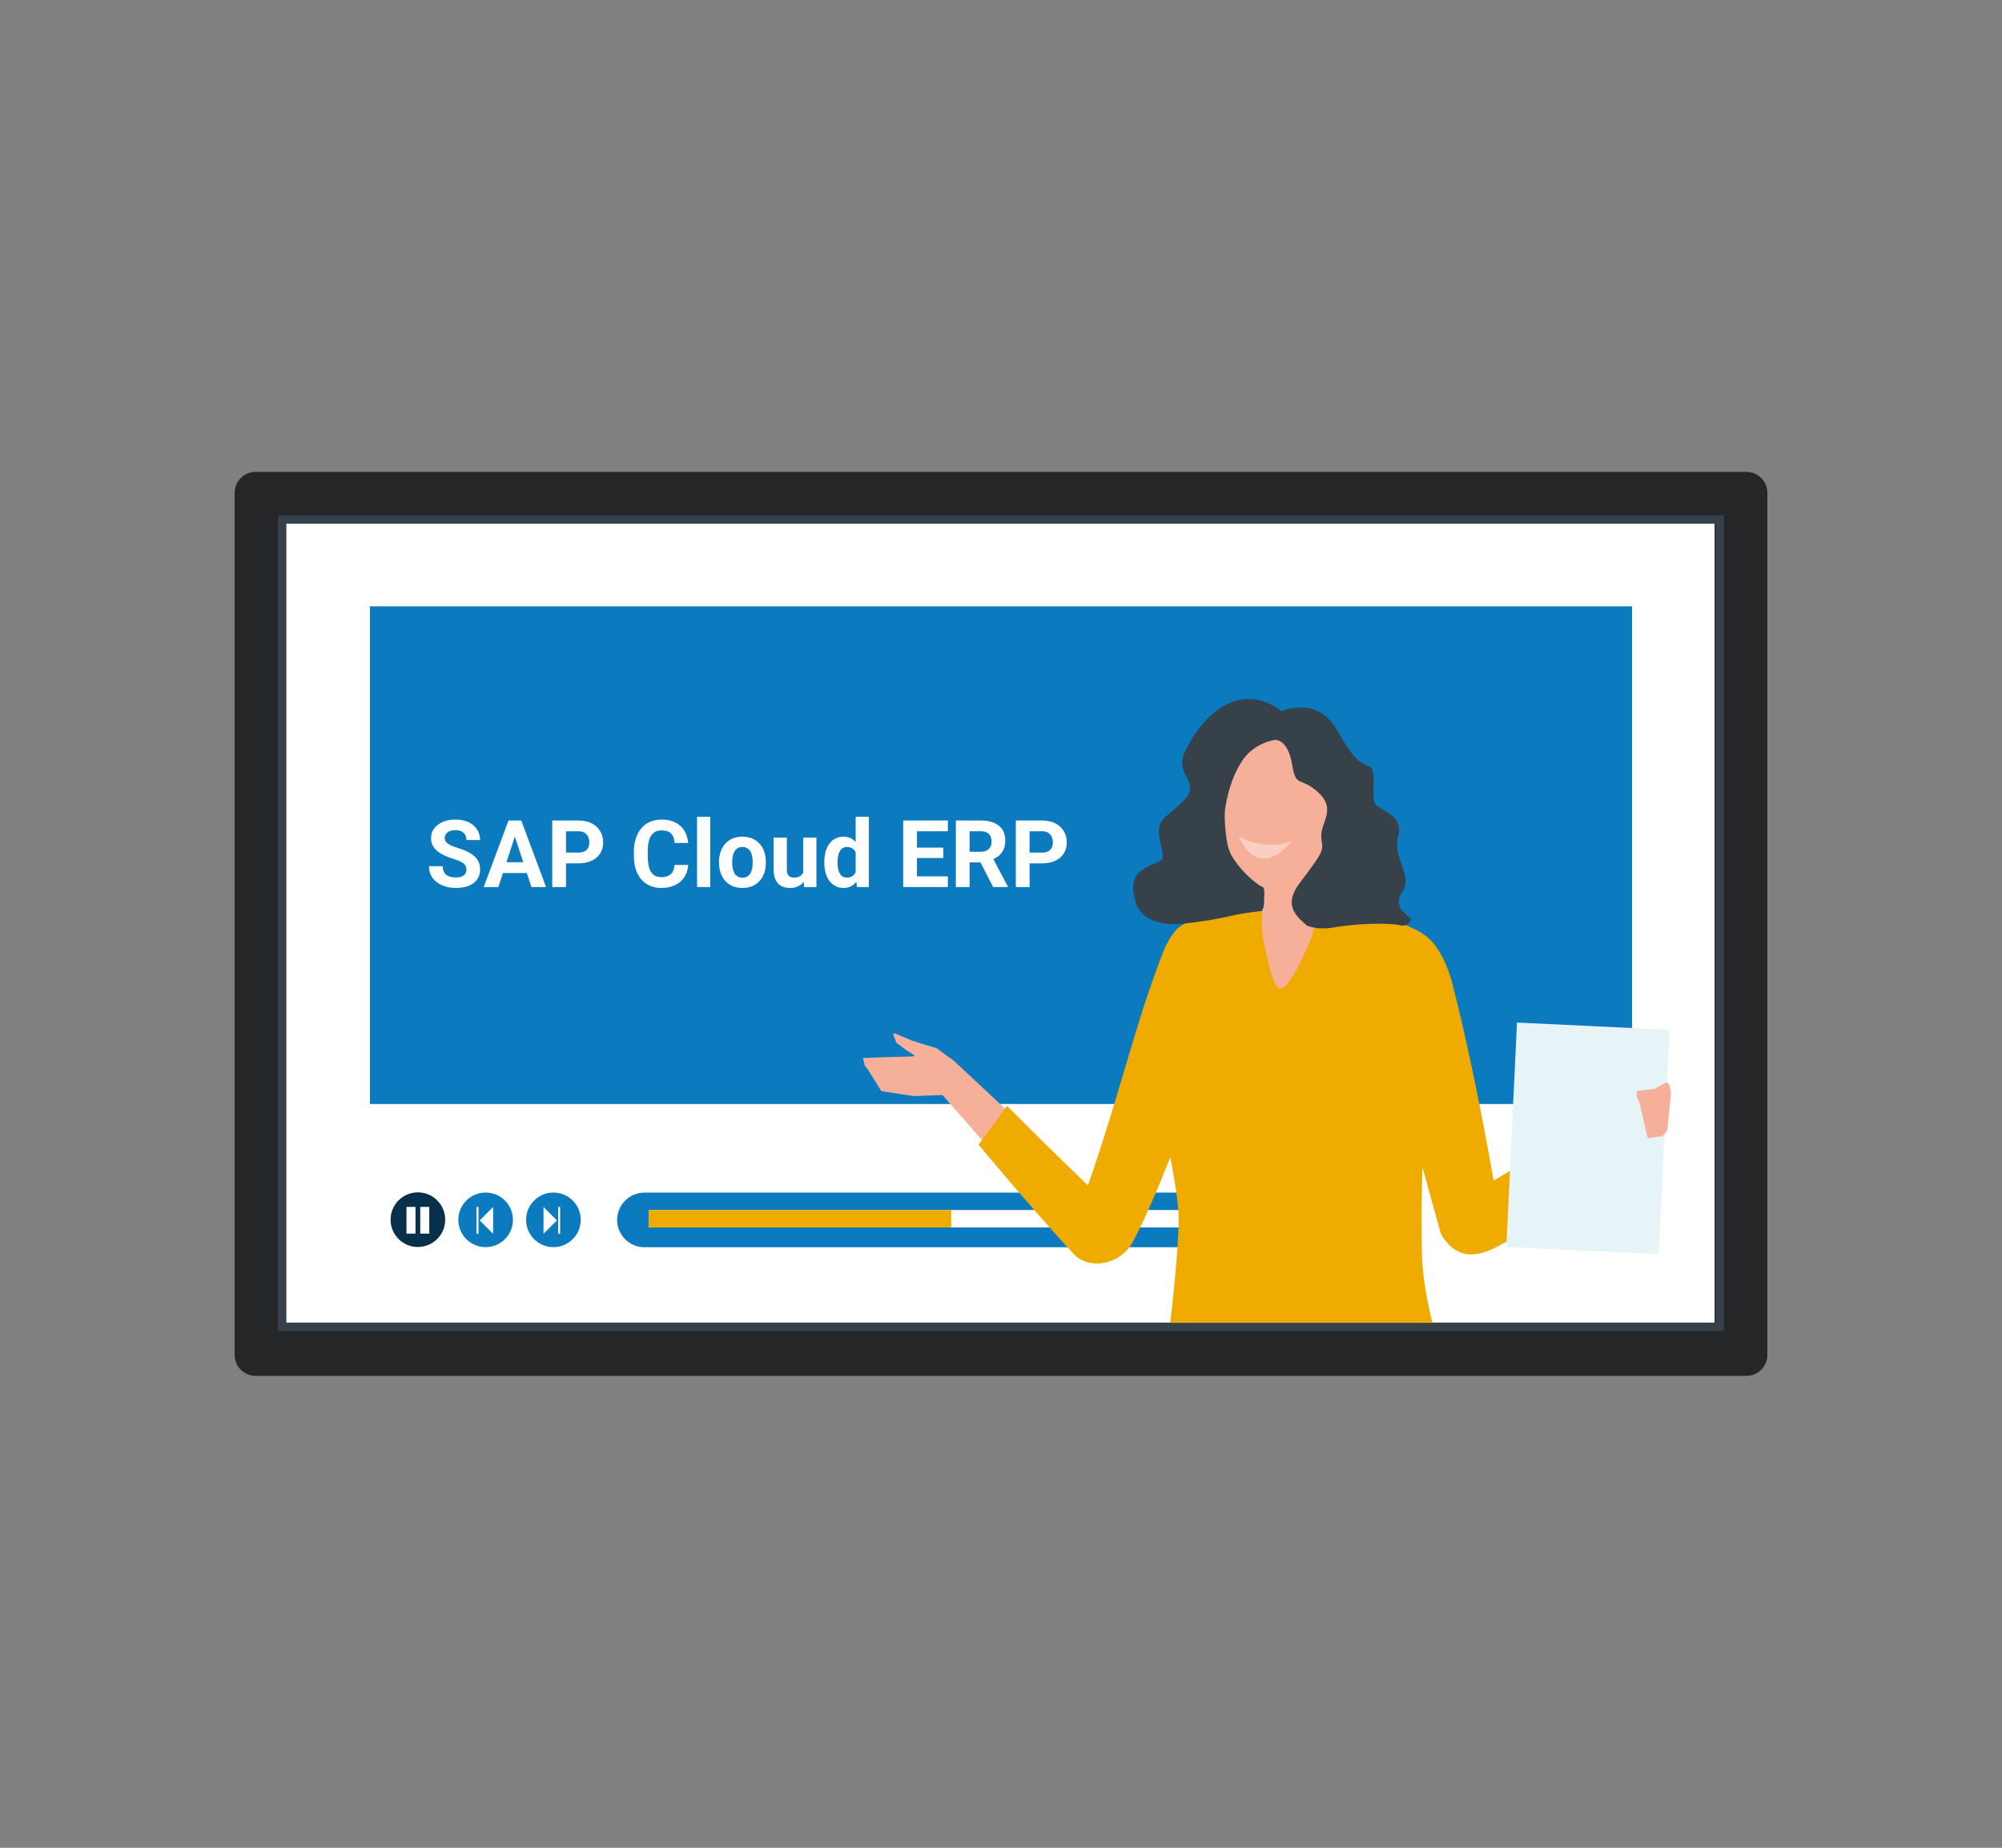 <?xml version="1.0" encoding="UTF-8" standalone="no"?><!DOCTYPE svg PUBLIC "-//W3C//DTD SVG 1.1//EN" "http://www.w3.org/Graphics/SVG/1.1/DTD/svg11.dtd"><svg width="100%" height="100%" viewBox="0 0 38386 35434" version="1.1" xmlns="http://www.w3.org/2000/svg" xmlns:xlink="http://www.w3.org/1999/xlink" xml:space="preserve" xmlns:serif="http://www.serif.com/" style="fill-rule:evenodd;clip-rule:evenodd;stroke-linejoin:round;stroke-miterlimit:2;"><rect x="0" y="0" width="38386" height="35434" fill="#808080" stroke="none"/><rect id="ArtBoard3" x="0" y="0" width="38385.8" height="35433.1" style="fill:none;"/><g><path d="M33484.5,26384.1l-28583.2,0c-222.36,0 -402.776,-180.418 -402.776,-402.783l-0,-16529.6c-0,-222.939 180.416,-402.782 402.776,-402.782l28583.2,0c222.378,0 402.794,179.843 402.794,402.782l0,16529.6c0,222.365 -180.416,402.783 -402.794,402.783Z" style="fill:#242628;fill-rule:nonzero;"/><rect x="5470.71" y="10036.1" width="27404.2" height="15327" style="fill:#fff;fill-rule:nonzero;"/><path d="M33053.6,9882.66l-27721.4,-0l0,15644.2l27721.4,0l-0,-15644.2Zm-158.586,158.585l0,15326.5l-27404.2,0l-0,-15326.5l27404.2,0Z" style="fill:#36414a;fill-rule:nonzero;"/><rect x="7092.76" y="11627.7" width="24200.3" height="9542.69" style="fill:#0b7abf;fill-rule:nonzero;"/><path d="M8012.08,23912.8c-289.01,0 -523.435,-234.43 -523.435,-523.445l0,-0.574c0,-289.017 234.425,-523.448 523.435,-523.448c289.606,-0 524.031,234.431 524.031,523.448l-0,0.574c-0,289.015 -234.425,523.445 -524.031,523.445Z" style="fill:#07304a;fill-rule:nonzero;"/><rect x="7793.75" y="23144.1" width="172.947" height="512.53" style="fill:#fff;fill-rule:nonzero;"/><rect x="8058.06" y="23144.1" width="172.947" height="512.53" style="fill:#fff;fill-rule:nonzero;"/><path d="M9311.8,23915.7c-289.589,-0 -524.031,-234.431 -524.031,-523.446c0,-289.017 234.442,-523.447 524.031,-523.447c289.01,-0 523.435,234.43 523.435,523.447c-0,289.015 -234.425,523.446 -523.435,523.446Z" style="fill:#0b7abf;fill-rule:nonzero;"/><rect x="9135.98" y="23145.8" width="38.489" height="512.528" style="fill:#fff;fill-rule:nonzero;"/><path d="M9198.03,23402.6l256.833,256.838l0,-513.677l-256.833,256.839Z" style="fill:#fff;fill-rule:nonzero;"/><path d="M10610.9,23915.7c289.589,-0 524.031,-234.431 524.031,-523.446c-0,-289.017 -234.442,-523.447 -524.031,-523.447c-289.01,-0 -523.452,234.43 -523.452,523.447c0,289.015 234.442,523.446 523.452,523.446Z" style="fill:#0b7abf;fill-rule:nonzero;"/><rect x="10701.7" y="23145.8" width="37.928" height="512.528" style="fill:#fff;fill-rule:nonzero;"/><path d="M10678.2,23402.6l-256.834,256.838l0,-513.677l256.834,256.839Z" style="fill:#fff;fill-rule:nonzero;"/><path d="M12355.9,23917.4l11507.2,-0c289.589,-0 524.031,-234.431 524.031,-523.446c-0,-289.591 -234.442,-524.02 -524.031,-524.02l-11507.2,0c-289.027,0 -523.452,234.429 -523.452,524.02c0,289.015 234.425,523.446 523.452,523.446Z" style="fill:#0b7abf;fill-rule:nonzero;"/><rect x="12439.3" y="23203.8" width="11448.6" height="333.834" style="fill:#fff;fill-rule:nonzero;"/><rect x="12439.3" y="23203.8" width="5798.13" height="333.834" style="fill:#f0ab00;fill-rule:nonzero;"/><path d="M25294.4,16564.5l-1045.73,-58.031l-141.349,2498.86l1045.73,58.034l141.349,-2498.87Z" style="fill:#f6af98;fill-rule:nonzero;"/><path d="M23466.7,15707.2c-22.41,746.384 475.757,1366.36 1111.82,1385.32c636.64,19.536 1170.44,-569.987 1192.85,-1316.37c1.719,-63.779 38.489,-587.225 63.196,-1011.84c17.815,-300.509 -216.03,-556.199 -517.122,-564.817l-1342.23,-40.221c-309.701,-9.193 -562.52,244.774 -549.877,554.476c17.237,421.743 43.662,930.825 41.365,993.455Z" style="fill:#f6af98;fill-rule:nonzero;"/><path d="M23749.4,16042.2c-0,0 549.298,302.232 1027.93,74.697c-0,-0 -605.603,828.551 -1027.93,-74.697Z" style="fill:#facfc2;fill-rule:nonzero;"/><path d="M16899.2,20923.9l-272.352,-436.109l-43.101,-45.393l-39.067,-154.564l527.467,-17.811l416.577,-10.918l49.992,-17.237l-165.477,-106.298l-186.168,-138.473l-61.477,-160.311l24.128,-24.707l334.986,143.072l473.46,145.945l326.939,237.302l1154.9,1078.49l-425.765,656.176l-942.887,-1074.47l-556.207,20.685l-615.949,-95.381Z" style="fill:#f6af98;fill-rule:nonzero;"/><path d="M23756.2,18858.8c-737.185,1740.42 -1466.34,3896.25 -2038.05,4960.96c-201.09,374.629 -688.929,506.209 -931.402,328.087l-55.147,-30.454c-208.578,-281.544 -177.558,-543.555 1.14,-1032.53c692.383,-1890.95 1016.45,-3442.33 1591.03,-4883.39c169.493,-424.619 689.49,-638.937 1034.24,-513.678c658.471,239.601 398.183,1171 398.183,1171Z" style="fill:#f0ab00;fill-rule:nonzero;"/><path d="M18762.6,21952.4l547.58,-745.81c0,0 1220.99,1234.78 2021.37,1965.65c302.231,275.8 463.693,545.281 194.795,827.976c-269.477,282.696 -700.414,301.081 -934.856,51.139c-681.459,-726.274 -1828.89,-2098.95 -1828.89,-2098.95Z" style="fill:#f0ab00;fill-rule:nonzero;"/><path d="M27466.9,25367.7c0,0 -197.074,-717.655 -203.966,-1370.38c-6.908,-669.391 -17.254,-1717.43 75.839,-2369.58c79.293,-552.749 251.1,-2501.16 251.1,-2501.16c39.068,-640.085 142.488,-1069.88 -605.042,-1372.1c-243.63,-98.255 -676.865,-160.885 -1182.5,-218.342c-210.874,-24.133 -558.486,-78.719 -558.486,-78.719c-0,0 -42.523,367.159 -91.936,498.164c-95.951,254.542 -425.186,1003.22 -599.29,1003.8c-152.273,0.575 -289.011,-733.169 -339.003,-984.837c-25.864,-131.005 -18.972,-509.656 -18.972,-509.656l-428.063,56.309c0,-0 -777.41,60.331 -1057.23,195.358c-556.189,268.331 -594.696,1600.79 -579.178,2372.46c17.816,893.478 441.284,2480.48 466.569,3199.86c20.674,589.521 -159.164,2078.84 -159.164,2078.84l5029.33,0Z" style="fill:#f0ab00;fill-rule:nonzero;"/><path d="M28366.1,24009.4c-355.099,163.182 -659.049,-172.375 -742.936,-364.286c0,0 -760.173,-2702.27 -1067,-4098.51c-270.055,-1227.31 19.534,-1738.12 515.982,-1698.47c565.378,44.817 786.599,1061.83 786.599,1061.83c360.254,1391.07 722.245,3327.99 912.446,4516.8c-0,-0 -78.153,432.086 -405.092,582.628Z" style="fill:#f0ab00;fill-rule:nonzero;"/><path d="M31958.4,21673.1l30.441,-865.323l-29.879,-56.883l-46.538,56.883l-175.823,102.851l-80.432,-2.874l111.469,-94.232l131.582,-53.436l-8.048,-156.286l-27.004,-13.791l-187.887,51.712l-355.099,283.844l-188.465,331.535l-109.172,282.121l-2229.39,1142.85l490.696,762.472l2185.73,-1483.58l433.235,-204.551l54.586,-83.315Z" style="fill:#f6af98;fill-rule:nonzero;"/><path d="M27786.4,23727.3c-114.345,-267.756 -177.541,-475.755 375.212,-806.141c1012.99,-605.036 2302.93,-1341.65 2302.93,-1341.65l519.998,763.047c-0,-0 -1610.56,1205.48 -2182.85,1514.03c-221.202,118.94 -774.534,434.96 -1015.29,-129.282Z" style="fill:#f0ab00;fill-rule:nonzero;"/><path d="M28882.7,23912.8l2922.33,138.476l203.966,-4303.63l-2922.33,-138.475l-203.966,4303.63Z" style="fill:#e6f3f7;fill-rule:nonzero;"/><path d="M31959,20750.9l-245.91,132.154l-329.235,36.772l-0,112.044l55.726,131.58l154.57,663.643l283.259,-40.794l90.795,-108.022l71.823,-719.378l-25.285,-147.094l-55.743,-60.905Z" style="fill:#f6af98;fill-rule:nonzero;"/><path d="M22727.2,17708.5c809.008,-93.082 874.518,-172.949 1361.18,-228.109l18.973,-4.022c52.85,-13.215 74.698,6.319 87.324,-11.492c49.992,-72.972 40.803,-152.839 44.258,-223.513c12.064,-253.391 -12.082,-214.895 -66.668,-249.368c-260.849,-164.333 -480.912,-440.707 -575.724,-615.381c-95.389,-175.249 -131.582,-714.782 -106.296,-868.195c25.846,-153.99 89.638,-550.452 320.047,-908.992c230.409,-357.964 626.855,-409.105 626.855,-409.105c0,0 255.694,-43.666 340.16,483.801c71.823,444.727 159.164,206.849 504.479,526.894c345.911,320.042 38.507,575.732 51.728,844.636c12.625,268.907 127.549,179.271 -409.685,883.137c-318.89,417.147 -88.482,627.445 137.894,822.804c117.8,43.668 284.416,73.545 512.528,33.325c511.966,-89.634 1118.73,-83.89 1269.84,-41.37c98.248,28.155 183.292,-33.325 213.733,-121.238c-111.47,-105.722 -360.834,-236.728 -165.477,-529.19c204.562,-306.828 -199.372,-641.811 -84.466,-1050.92c115.502,-409.676 -309.701,-480.351 -425.186,-608.483c-114.924,-128.132 25.285,-629.17 -102.281,-718.804c-128.128,-89.636 -250.522,-8.618 -634.904,-699.27c-383.822,-691.221 -1069.88,-378.074 -1069.88,-378.074c-818.793,-601.588 -1511.16,66.65 -1853.04,769.94c-223.518,459.669 331.532,588.375 -27.004,946.341c-357.975,358.541 -559.644,345.326 -444.738,805.567c115.503,460.815 -1.718,295.91 -334.408,513.102c-252.24,164.907 -202.826,410.827 -131.003,669.965c52.867,129.857 242.472,446.452 941.747,366.01Z" style="fill:#36414a;fill-rule:nonzero;"/><g transform="matrix(1794.88,0,0,1794.88,8164.48,17010.2)"><path d="M0.434,-0.186c-0,-0.013 -0.002,-0.024 -0.006,-0.035c-0.004,-0.01 -0.011,-0.019 -0.021,-0.028c-0.01,-0.009 -0.024,-0.017 -0.042,-0.026c-0.018,-0.008 -0.042,-0.017 -0.071,-0.026c-0.032,-0.01 -0.063,-0.022 -0.092,-0.035c-0.029,-0.013 -0.054,-0.028 -0.076,-0.046c-0.022,-0.017 -0.039,-0.037 -0.052,-0.061c-0.012,-0.023 -0.018,-0.05 -0.018,-0.08c-0,-0.03 0.006,-0.057 0.019,-0.081c0.013,-0.024 0.031,-0.045 0.055,-0.062c0.023,-0.018 0.051,-0.031 0.083,-0.041c0.032,-0.009 0.067,-0.014 0.106,-0.014c0.052,0 0.098,0.01 0.137,0.028c0.039,0.019 0.07,0.045 0.091,0.078c0.022,0.033 0.033,0.071 0.033,0.113l-0.146,0c-0,-0.021 -0.004,-0.039 -0.013,-0.055c-0.009,-0.016 -0.022,-0.028 -0.039,-0.037c-0.017,-0.01 -0.039,-0.014 -0.066,-0.014c-0.025,-0 -0.046,0.004 -0.063,0.011c-0.017,0.008 -0.03,0.018 -0.038,0.031c-0.009,0.013 -0.013,0.028 -0.013,0.044c-0,0.012 0.003,0.023 0.009,0.032c0.006,0.01 0.015,0.019 0.027,0.028c0.012,0.008 0.027,0.016 0.045,0.024c0.017,0.007 0.038,0.014 0.061,0.021c0.039,0.012 0.073,0.025 0.102,0.04c0.029,0.015 0.054,0.031 0.074,0.049c0.02,0.019 0.035,0.039 0.045,0.062c0.01,0.024 0.015,0.05 0.015,0.079c0,0.031 -0.006,0.059 -0.018,0.083c-0.012,0.024 -0.03,0.045 -0.052,0.062c-0.023,0.017 -0.05,0.03 -0.082,0.039c-0.031,0.008 -0.067,0.013 -0.106,0.013c-0.035,-0 -0.07,-0.005 -0.104,-0.014c-0.034,-0.009 -0.065,-0.023 -0.093,-0.042c-0.028,-0.019 -0.05,-0.044 -0.066,-0.073c-0.017,-0.029 -0.025,-0.064 -0.025,-0.104l0.147,0c-0,0.022 0.003,0.041 0.01,0.056c0.007,0.016 0.016,0.028 0.029,0.038c0.012,0.009 0.027,0.016 0.045,0.02c0.017,0.005 0.036,0.007 0.057,0.007c0.026,-0 0.047,-0.004 0.063,-0.011c0.016,-0.007 0.029,-0.017 0.037,-0.03c0.008,-0.013 0.012,-0.027 0.012,-0.043Z" style="fill:#fff;fill-rule:nonzero;"/></g><g transform="matrix(1794.88,0,0,1794.88,9269.38,17010.2)"><path d="M0.352,-0.589l-0.193,0.589l-0.156,-0l0.265,-0.711l0.099,0l-0.015,0.122Zm0.161,0.589l-0.194,-0.589l-0.015,-0.122l0.1,0l0.265,0.711l-0.156,-0Zm-0.008,-0.265l-0,0.115l-0.376,0l-0,-0.115l0.376,0Z" style="fill:#fff;fill-rule:nonzero;"/></g><g transform="matrix(1794.88,0,0,1794.88,10475.3,17010.2)"><path d="M0.34,-0.253l-0.181,-0l0,-0.115l0.181,0c0.028,0 0.051,-0.004 0.069,-0.014c0.017,-0.009 0.03,-0.022 0.038,-0.038c0.008,-0.017 0.012,-0.036 0.012,-0.057c0,-0.021 -0.004,-0.04 -0.012,-0.059c-0.008,-0.018 -0.021,-0.032 -0.038,-0.044c-0.018,-0.011 -0.041,-0.016 -0.069,-0.016l-0.13,-0l-0,0.596l-0.147,0l0,-0.711l0.277,0c0.056,0 0.104,0.01 0.144,0.03c0.04,0.02 0.07,0.048 0.091,0.083c0.022,0.035 0.032,0.075 0.032,0.12c0,0.046 -0.01,0.086 -0.032,0.119c-0.021,0.034 -0.051,0.06 -0.091,0.078c-0.04,0.019 -0.088,0.028 -0.144,0.028Z" style="fill:#fff;fill-rule:nonzero;"/></g><g transform="matrix(1794.88,0,0,1794.88,11632.6,17010.2)"></g><g transform="matrix(1794.88,0,0,1794.88,12079,17010.2)"><path d="M0.476,-0.236l0.146,-0c-0.003,0.048 -0.017,0.091 -0.04,0.128c-0.023,0.037 -0.056,0.066 -0.097,0.086c-0.042,0.021 -0.091,0.032 -0.149,0.032c-0.046,-0 -0.087,-0.008 -0.123,-0.024c-0.036,-0.016 -0.067,-0.039 -0.093,-0.068c-0.025,-0.03 -0.044,-0.065 -0.058,-0.107c-0.013,-0.042 -0.02,-0.09 -0.02,-0.142l0,-0.049c0,-0.052 0.007,-0.099 0.021,-0.141c0.014,-0.042 0.033,-0.078 0.059,-0.108c0.026,-0.03 0.057,-0.052 0.093,-0.068c0.037,-0.016 0.077,-0.024 0.122,-0.024c0.059,-0 0.109,0.011 0.15,0.032c0.041,0.022 0.072,0.051 0.095,0.089c0.022,0.038 0.036,0.081 0.04,0.129l-0.146,-0c-0.002,-0.029 -0.007,-0.053 -0.017,-0.073c-0.01,-0.02 -0.025,-0.035 -0.044,-0.046c-0.02,-0.01 -0.046,-0.015 -0.078,-0.015c-0.025,-0 -0.046,0.004 -0.065,0.014c-0.018,0.009 -0.033,0.023 -0.045,0.041c-0.013,0.019 -0.022,0.042 -0.028,0.07c-0.006,0.029 -0.009,0.062 -0.009,0.099l0,0.05c0,0.037 0.003,0.069 0.008,0.097c0.006,0.028 0.014,0.052 0.026,0.071c0.012,0.019 0.027,0.033 0.045,0.043c0.018,0.009 0.041,0.014 0.067,0.014c0.03,0 0.055,-0.005 0.075,-0.015c0.02,-0.009 0.035,-0.024 0.046,-0.043c0.01,-0.019 0.017,-0.043 0.019,-0.072Z" style="fill:#fff;fill-rule:nonzero;"/></g><g transform="matrix(1794.88,0,0,1794.88,13253.7,17010.2)"><rect x="0.062" y="-0.75" width="0.141" height="0.75" style="fill:#fff;fill-rule:nonzero;"/></g><g transform="matrix(1794.88,0,0,1794.88,13728.8,17010.2)"><path d="M0.032,-0.259l0,-0.01c0,-0.039 0.006,-0.074 0.017,-0.107c0.011,-0.033 0.027,-0.061 0.048,-0.085c0.021,-0.024 0.048,-0.043 0.078,-0.057c0.031,-0.013 0.067,-0.02 0.107,-0.02c0.04,-0 0.076,0.007 0.107,0.02c0.031,0.014 0.057,0.033 0.078,0.057c0.022,0.024 0.038,0.052 0.049,0.085c0.011,0.033 0.016,0.068 0.016,0.107l0,0.01c0,0.039 -0.005,0.074 -0.016,0.107c-0.011,0.032 -0.027,0.061 -0.049,0.085c-0.021,0.024 -0.047,0.043 -0.078,0.057c-0.031,0.013 -0.066,0.02 -0.106,0.02c-0.04,-0 -0.076,-0.007 -0.107,-0.02c-0.031,-0.014 -0.057,-0.033 -0.079,-0.057c-0.021,-0.024 -0.037,-0.053 -0.048,-0.085c-0.011,-0.033 -0.017,-0.068 -0.017,-0.107Zm0.141,-0.01l-0,0.01c-0,0.022 0.002,0.043 0.006,0.062c0.004,0.019 0.01,0.036 0.019,0.051c0.008,0.014 0.02,0.025 0.034,0.034c0.014,0.008 0.031,0.012 0.051,0.012c0.019,-0 0.036,-0.004 0.05,-0.012c0.014,-0.009 0.025,-0.02 0.034,-0.034c0.008,-0.015 0.015,-0.032 0.019,-0.051c0.004,-0.019 0.006,-0.04 0.006,-0.062l-0,-0.01c-0,-0.022 -0.002,-0.042 -0.006,-0.061c-0.004,-0.019 -0.011,-0.036 -0.019,-0.051c-0.009,-0.014 -0.02,-0.026 -0.034,-0.034c-0.014,-0.009 -0.031,-0.013 -0.051,-0.013c-0.02,-0 -0.037,0.004 -0.051,0.013c-0.013,0.008 -0.025,0.02 -0.033,0.034c-0.009,0.015 -0.015,0.032 -0.019,0.051c-0.004,0.019 -0.006,0.039 -0.006,0.061Z" style="fill:#fff;fill-rule:nonzero;"/></g><g transform="matrix(1794.88,0,0,1794.88,14742.3,17010.2)"><path d="M0.367,-0.126l-0,-0.402l0.141,-0l0,0.528l-0.132,-0l-0.009,-0.126Zm0.016,-0.109l0.041,-0.001c0,0.035 -0.004,0.068 -0.012,0.098c-0.008,0.03 -0.02,0.056 -0.037,0.078c-0.016,0.022 -0.037,0.039 -0.061,0.051c-0.025,0.013 -0.054,0.019 -0.087,0.019c-0.026,-0 -0.05,-0.004 -0.072,-0.011c-0.021,-0.008 -0.04,-0.019 -0.055,-0.035c-0.016,-0.016 -0.028,-0.036 -0.036,-0.061c-0.009,-0.025 -0.013,-0.055 -0.013,-0.09l0,-0.341l0.141,-0l-0,0.342c-0,0.016 0.001,0.029 0.005,0.04c0.004,0.01 0.009,0.019 0.016,0.026c0.007,0.007 0.015,0.011 0.024,0.014c0.009,0.004 0.02,0.005 0.031,0.005c0.029,0 0.052,-0.006 0.069,-0.018c0.016,-0.012 0.028,-0.028 0.035,-0.048c0.008,-0.02 0.011,-0.043 0.011,-0.068Z" style="fill:#fff;fill-rule:nonzero;"/></g><g transform="matrix(1794.88,0,0,1794.88,15747.8,17010.2)"><path d="M0.367,-0.115l-0,-0.635l0.141,0l0,0.75l-0.127,-0l-0.014,-0.115Zm-0.335,-0.143l0,-0.01c0,-0.04 0.005,-0.077 0.014,-0.11c0.009,-0.033 0.023,-0.061 0.04,-0.085c0.018,-0.024 0.04,-0.043 0.065,-0.056c0.026,-0.013 0.055,-0.019 0.088,-0.019c0.031,-0 0.058,0.006 0.082,0.02c0.023,0.013 0.043,0.031 0.059,0.055c0.016,0.024 0.03,0.052 0.04,0.084c0.01,0.033 0.017,0.068 0.022,0.106l0,0.023c-0.005,0.037 -0.012,0.071 -0.022,0.103c-0.01,0.031 -0.024,0.059 -0.04,0.082c-0.016,0.024 -0.036,0.042 -0.06,0.055c-0.023,0.013 -0.05,0.02 -0.082,0.02c-0.033,-0 -0.062,-0.007 -0.087,-0.02c-0.026,-0.014 -0.047,-0.032 -0.065,-0.056c-0.017,-0.024 -0.031,-0.053 -0.04,-0.085c-0.009,-0.033 -0.014,-0.069 -0.014,-0.107Zm0.141,-0.01l0,0.01c0,0.022 0.002,0.042 0.006,0.061c0.003,0.019 0.009,0.036 0.017,0.05c0.008,0.015 0.018,0.026 0.031,0.034c0.013,0.008 0.028,0.012 0.047,0.012c0.024,0 0.044,-0.005 0.059,-0.016c0.016,-0.011 0.028,-0.026 0.036,-0.046c0.008,-0.019 0.013,-0.041 0.015,-0.066l-0,-0.064c-0.001,-0.02 -0.004,-0.039 -0.009,-0.055c-0.004,-0.017 -0.011,-0.031 -0.02,-0.043c-0.009,-0.011 -0.02,-0.021 -0.033,-0.027c-0.014,-0.006 -0.029,-0.01 -0.047,-0.01c-0.018,0 -0.034,0.005 -0.047,0.013c-0.013,0.008 -0.023,0.019 -0.031,0.034c-0.009,0.014 -0.014,0.031 -0.018,0.05c-0.004,0.02 -0.006,0.04 -0.006,0.063Z" style="fill:#fff;fill-rule:nonzero;"/></g><g transform="matrix(1794.88,0,0,1794.88,16758.3,17010.2)"></g><g transform="matrix(1794.88,0,0,1794.88,17204.7,17010.2)"><path d="M0.54,-0.114l0,0.114l-0.378,-0l0,-0.114l0.378,-0Zm-0.33,-0.597l-0,0.711l-0.147,-0l0,-0.711l0.147,0Zm0.281,0.29l0,0.111l-0.329,-0l0,-0.111l0.329,-0Zm0.049,-0.29l-0,0.115l-0.378,-0l0,-0.115l0.378,0Z" style="fill:#fff;fill-rule:nonzero;"/></g><g transform="matrix(1794.88,0,0,1794.88,18214.1,17010.2)"><path d="M0.063,-0.711l0.266,0c0.054,0 0.101,0.008 0.14,0.024c0.039,0.017 0.07,0.041 0.091,0.073c0.021,0.032 0.031,0.071 0.031,0.117c0,0.038 -0.006,0.071 -0.019,0.098c-0.013,0.027 -0.031,0.05 -0.054,0.068c-0.023,0.018 -0.051,0.033 -0.082,0.043l-0.046,0.025l-0.231,0l-0.001,-0.114l0.172,-0c0.025,-0 0.047,-0.005 0.064,-0.014c0.017,-0.009 0.029,-0.022 0.038,-0.038c0.009,-0.016 0.013,-0.035 0.013,-0.057c0,-0.023 -0.004,-0.042 -0.013,-0.059c-0.008,-0.016 -0.021,-0.029 -0.038,-0.038c-0.018,-0.009 -0.039,-0.013 -0.065,-0.013l-0.119,-0l-0,0.596l-0.147,0l0,-0.711Zm0.398,0.711l-0.162,-0.317l0.154,-0.001l0.165,0.311l-0,0.007l-0.157,0Z" style="fill:#fff;fill-rule:nonzero;"/></g><g transform="matrix(1794.88,0,0,1794.88,19364.1,17010.2)"><path d="M0.34,-0.253l-0.181,-0l0,-0.115l0.181,0c0.028,0 0.051,-0.004 0.069,-0.014c0.017,-0.009 0.03,-0.022 0.038,-0.038c0.008,-0.017 0.012,-0.036 0.012,-0.057c0,-0.021 -0.004,-0.04 -0.012,-0.059c-0.008,-0.018 -0.021,-0.032 -0.038,-0.044c-0.018,-0.011 -0.041,-0.016 -0.069,-0.016l-0.13,-0l-0,0.596l-0.147,0l0,-0.711l0.277,0c0.056,0 0.104,0.01 0.144,0.03c0.04,0.02 0.07,0.048 0.091,0.083c0.022,0.035 0.032,0.075 0.032,0.12c0,0.046 -0.01,0.086 -0.032,0.119c-0.021,0.034 -0.051,0.06 -0.091,0.078c-0.04,0.019 -0.088,0.028 -0.144,0.028Z" style="fill:#fff;fill-rule:nonzero;"/></g><g transform="matrix(1794.88,0,0,1794.88,20521.4,17010.2)"></g></g></svg>